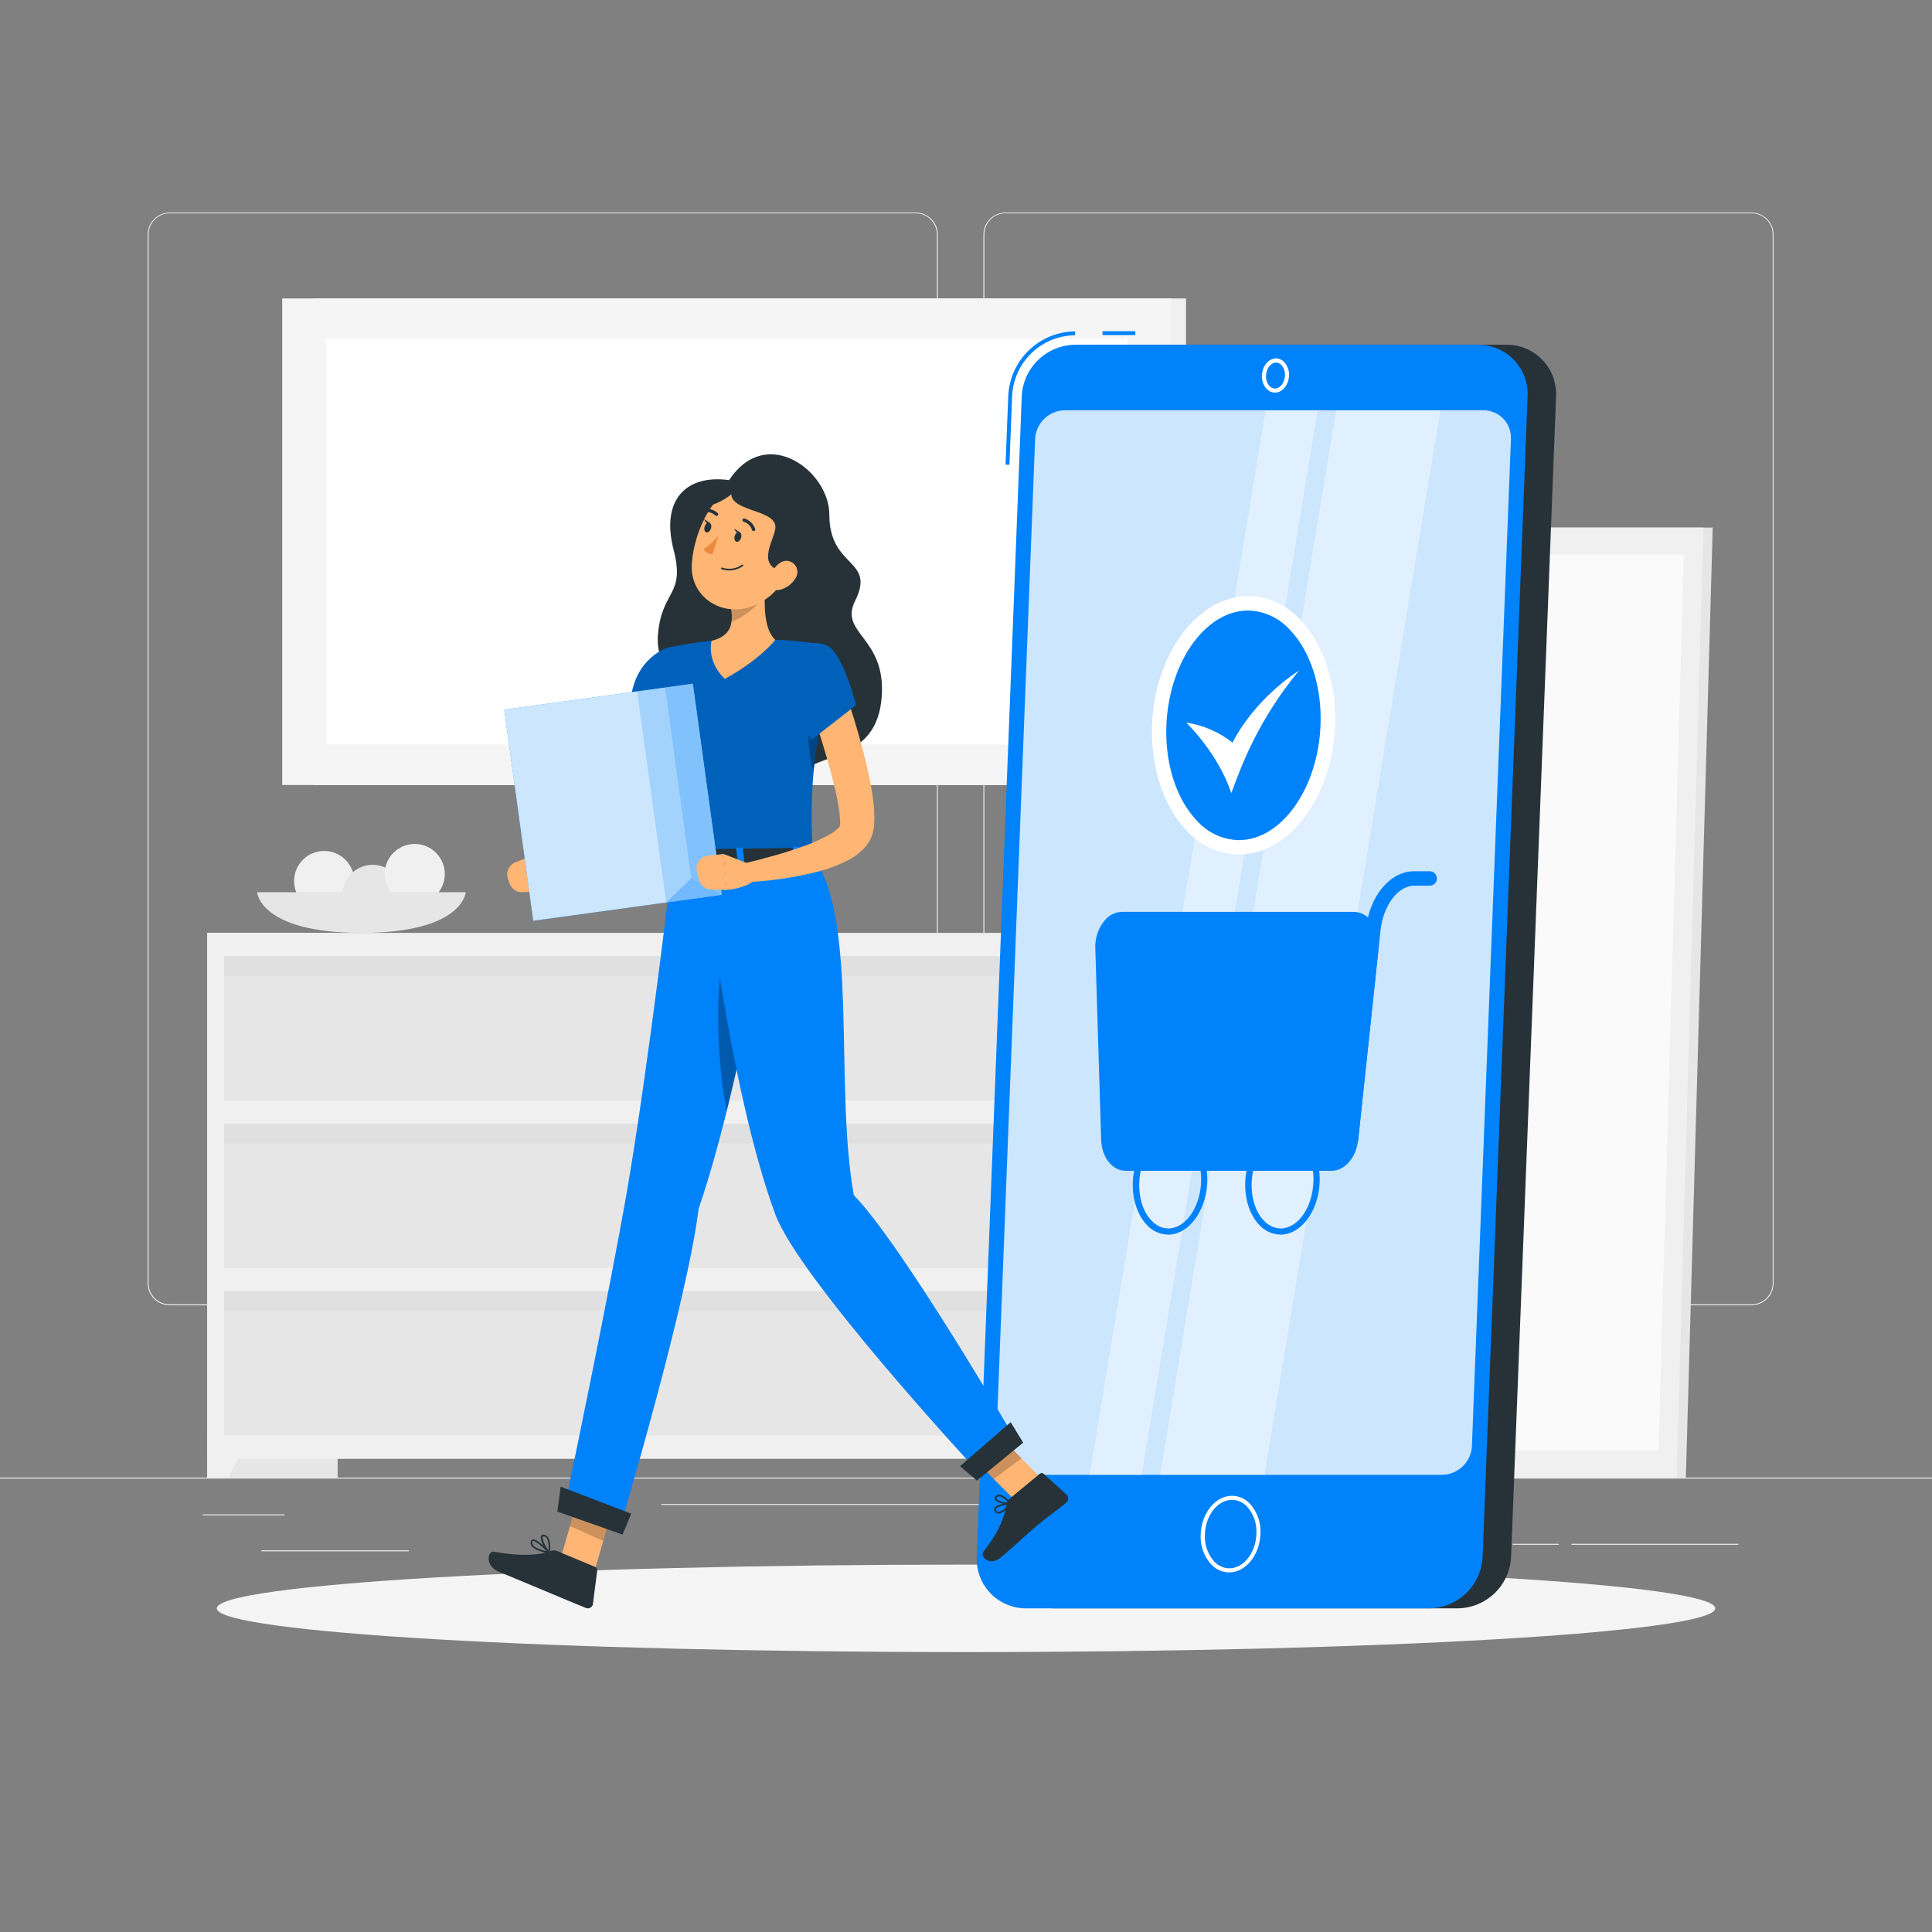 <svg width="110" height="110" viewBox="0 0 110 110" fill="none" xmlns="http://www.w3.org/2000/svg">
<rect x="0" y="0" width="110" height="110" fill="#808080" stroke="none"/>
<path d="M110 84.13H0V84.185H110V84.13Z" fill="#EBEBEB"/>
<path d="M16.207 86.223H11.541V86.278H16.207V86.223Z" fill="#EBEBEB"/>
<path d="M56.344 85.629H37.651V85.684H56.344V85.629Z" fill="#EBEBEB"/>
<path d="M23.272 88.269H14.887V88.325H23.272V88.269Z" fill="#EBEBEB"/>
<path d="M98.978 87.898H89.476V87.953H98.978V87.898Z" fill="#EBEBEB"/>
<path d="M88.757 87.898H86.123V87.953H88.757V87.898Z" fill="#EBEBEB"/>
<path d="M81.596 86.969H76.536V87.024H81.596V86.969Z" fill="#EBEBEB"/>
<path d="M73.993 86.969H63.336V87.024H73.993V86.969Z" fill="#EBEBEB"/>
<path d="M52.14 74.318H9.66C9.327 74.317 9.008 74.184 8.773 73.949C8.538 73.713 8.406 73.394 8.406 73.061V13.347C8.409 13.016 8.542 12.7 8.777 12.466C9.012 12.233 9.329 12.102 9.66 12.102H52.14C52.473 12.102 52.793 12.234 53.028 12.47C53.264 12.705 53.396 13.025 53.396 13.358V73.061C53.396 73.394 53.264 73.714 53.028 73.95C52.793 74.185 52.473 74.318 52.14 74.318V74.318ZM9.66 12.146C9.342 12.146 9.037 12.273 8.812 12.498C8.587 12.723 8.461 13.029 8.461 13.347V73.061C8.461 73.38 8.587 73.685 8.812 73.91C9.037 74.135 9.342 74.262 9.66 74.263H52.14C52.458 74.262 52.764 74.135 52.989 73.91C53.214 73.685 53.341 73.38 53.341 73.061V13.347C53.341 13.028 53.214 12.723 52.989 12.498C52.764 12.273 52.458 12.146 52.14 12.146H9.66Z" fill="#EBEBEB"/>
<path d="M99.728 74.318H57.246C56.913 74.317 56.594 74.184 56.359 73.949C56.123 73.713 55.991 73.394 55.99 73.061V13.347C55.993 13.016 56.127 12.699 56.362 12.466C56.598 12.233 56.915 12.102 57.246 12.102H99.728C100.059 12.103 100.375 12.234 100.61 12.467C100.844 12.7 100.977 13.016 100.98 13.347V73.061C100.98 73.394 100.848 73.713 100.614 73.948C100.379 74.183 100.061 74.316 99.728 74.318V74.318ZM57.246 12.146C56.928 12.146 56.623 12.273 56.398 12.498C56.172 12.723 56.046 13.028 56.045 13.347V73.061C56.046 73.38 56.172 73.685 56.398 73.91C56.623 74.135 56.928 74.262 57.246 74.263H99.728C100.047 74.262 100.352 74.135 100.577 73.91C100.802 73.685 100.929 73.38 100.929 73.061V13.347C100.929 13.028 100.802 12.723 100.577 12.498C100.352 12.273 100.047 12.146 99.728 12.146H57.246Z" fill="#EBEBEB"/>
<path d="M11.796 84.13H19.224L19.224 53.114H11.796L11.796 84.13Z" fill="#E6E6E6"/>
<path d="M13.031 84.128H11.794V81.336H14.326L13.031 84.128Z" fill="#F0F0F0"/>
<path d="M60.982 84.13H68.409V53.114H60.982V84.13Z" fill="#E6E6E6"/>
<path d="M11.796 83.058H62.06L62.06 53.114L11.796 53.114L11.796 83.058Z" fill="#F0F0F0"/>
<path d="M12.756 62.653L61.101 62.653V54.441L12.756 54.441V62.653Z" fill="#E6E6E6"/>
<path d="M12.756 55.559L61.101 55.559V54.441L12.756 54.441V55.559Z" fill="#E0E0E0"/>
<path d="M60.823 84.128H62.06V81.336H59.525L60.823 84.128Z" fill="#F0F0F0"/>
<path d="M12.756 72.192H61.101V63.98L12.756 63.98V72.192Z" fill="#E6E6E6"/>
<path d="M12.756 65.098H61.101V63.98L12.756 63.98V65.098Z" fill="#E0E0E0"/>
<path d="M12.756 81.731H61.101V73.518H12.756V81.731Z" fill="#E6E6E6"/>
<path d="M12.756 74.637H61.101V73.519H12.756V74.637Z" fill="#E0E0E0"/>
<path d="M78.764 84.13H95.986L97.515 30.036H80.293L78.764 84.13Z" fill="#E6E6E6"/>
<path d="M78.239 84.13H95.46L96.989 30.036H79.768L78.239 84.13Z" fill="#F0F0F0"/>
<path d="M94.428 82.592L95.869 31.574H80.799L79.358 82.592H94.428Z" fill="#FAFAFA"/>
<path d="M17.855 44.695L67.527 44.695V16.992L17.855 16.992V44.695Z" fill="#F0F0F0"/>
<path d="M16.069 44.695L66.693 44.695V16.992L16.069 16.992V44.695Z" fill="#F5F5F5"/>
<path d="M64.185 42.389V19.293L18.57 19.293V42.389H64.185Z" fill="white"/>
<path d="M18.456 51.873C19.401 51.873 20.167 51.107 20.167 50.162C20.167 49.216 19.401 48.45 18.456 48.45C17.511 48.45 16.744 49.216 16.744 50.162C16.744 51.107 17.511 51.873 18.456 51.873Z" fill="#F0F0F0"/>
<path d="M22.883 51.343C23.1 50.423 22.53 49.501 21.61 49.284C20.69 49.067 19.768 49.637 19.551 50.557C19.334 51.477 19.904 52.399 20.824 52.616C21.744 52.833 22.666 52.263 22.883 51.343Z" fill="#E6E6E6"/>
<path d="M25.278 50.156C25.495 49.236 24.925 48.314 24.005 48.097C23.085 47.88 22.163 48.45 21.946 49.37C21.729 50.29 22.299 51.212 23.219 51.429C24.139 51.646 25.061 51.076 25.278 50.156Z" fill="#F0F0F0"/>
<path d="M26.519 50.801C26.519 50.801 26.369 53.115 20.579 53.115C14.789 53.115 14.639 50.801 14.639 50.801H26.519Z" fill="#E6E6E6"/>
<path d="M55 94.063C78.558 94.063 97.656 92.948 97.656 91.573C97.656 90.197 78.558 89.082 55 89.082C31.442 89.082 12.344 90.197 12.344 91.573C12.344 92.948 31.442 94.063 55 94.063Z" fill="#F5F5F5"/>
<path d="M82.997 91.573H60.047C59.667 91.575 59.291 91.499 58.942 91.352C58.592 91.204 58.276 90.986 58.014 90.713C57.751 90.439 57.546 90.115 57.412 89.76C57.278 89.405 57.218 89.026 57.235 88.647L59.796 22.554C59.835 21.772 60.171 21.033 60.736 20.49C61.3 19.946 62.051 19.638 62.834 19.628H85.785C86.164 19.627 86.54 19.702 86.889 19.85C87.239 19.998 87.554 20.216 87.817 20.489C88.08 20.763 88.285 21.087 88.418 21.442C88.552 21.797 88.613 22.175 88.596 22.554L86.035 88.647C85.996 89.43 85.66 90.168 85.096 90.712C84.531 91.255 83.781 91.563 82.997 91.573Z" fill="#263238"/>
<path d="M57.473 26.459H57.253L57.407 22.532C57.453 21.551 57.873 20.624 58.581 19.943C59.288 19.261 60.23 18.876 61.213 18.867V19.087C60.287 19.096 59.4 19.459 58.733 20.101C58.066 20.744 57.671 21.616 57.627 22.541L57.473 26.459Z" fill="#0082FA"/>
<path d="M64.643 18.858H62.773V19.078H64.643V18.858Z" fill="#0082FA"/>
<path d="M81.376 91.573H58.425C58.046 91.575 57.67 91.499 57.321 91.352C56.971 91.204 56.655 90.986 56.392 90.713C56.129 90.439 55.925 90.115 55.791 89.76C55.657 89.405 55.597 89.026 55.614 88.647L58.175 22.554C58.214 21.772 58.55 21.033 59.114 20.49C59.679 19.946 60.429 19.638 61.213 19.628H84.163C84.543 19.627 84.918 19.702 85.268 19.85C85.617 19.998 85.933 20.216 86.196 20.489C86.459 20.763 86.663 21.087 86.797 21.442C86.931 21.797 86.992 22.175 86.975 22.554L84.414 88.647C84.375 89.43 84.039 90.168 83.474 90.712C82.91 91.255 82.159 91.563 81.376 91.573Z" fill="#0082FA"/>
<path opacity="0.8" d="M82.106 83.971H58.285C58.072 83.972 57.862 83.93 57.666 83.848C57.471 83.765 57.294 83.644 57.147 83.491C57 83.338 56.886 83.157 56.811 82.958C56.736 82.76 56.702 82.548 56.712 82.336L58.934 24.995C58.955 24.557 59.143 24.143 59.459 23.839C59.775 23.535 60.195 23.363 60.634 23.358H84.454C84.666 23.357 84.876 23.399 85.072 23.482C85.267 23.565 85.444 23.686 85.591 23.839C85.738 23.992 85.853 24.174 85.928 24.373C86.002 24.571 86.036 24.783 86.027 24.995L83.805 82.336C83.783 82.774 83.596 83.187 83.28 83.49C82.964 83.794 82.544 83.966 82.106 83.971V83.971Z" fill="white"/>
<path opacity="0.4" d="M71.993 83.971H66.053L76.072 23.358H82.012L71.993 83.971Z" fill="white"/>
<path opacity="0.4" d="M65.008 83.971H62.038L72.057 23.358H75.027L65.008 83.971Z" fill="white"/>
<path d="M75.814 66.248H64.101C63.56 66.248 63.131 65.656 63.107 64.878L62.775 54.003C62.748 53.108 63.263 52.331 63.886 52.331H77.086C77.708 52.331 78.164 53.108 78.069 54.003L76.912 64.878C76.828 65.656 76.353 66.248 75.814 66.248Z" fill="#0082FA"/>
<path d="M75.814 66.66H64.101C63.329 66.66 62.726 65.897 62.696 64.889L62.363 54.014C62.331 53.4 62.543 52.799 62.953 52.34C63.072 52.211 63.216 52.106 63.376 52.034C63.537 51.961 63.71 51.922 63.886 51.918H77.086C77.261 51.922 77.434 51.963 77.592 52.039C77.75 52.115 77.89 52.224 78.003 52.358C78.194 52.593 78.335 52.865 78.416 53.157C78.498 53.449 78.519 53.754 78.478 54.054L77.321 64.929C77.22 65.91 76.56 66.66 75.814 66.66ZM63.886 52.741C63.82 52.746 63.757 52.764 63.698 52.794C63.639 52.823 63.587 52.864 63.545 52.914C63.291 53.212 63.162 53.597 63.186 53.988L63.518 64.863C63.534 65.399 63.796 65.835 64.101 65.835H75.814C76.094 65.835 76.439 65.432 76.503 64.832L77.66 53.957C77.688 53.772 77.678 53.584 77.632 53.402C77.586 53.221 77.504 53.051 77.392 52.901C77.356 52.854 77.309 52.815 77.257 52.787C77.204 52.759 77.145 52.743 77.086 52.741H63.886Z" fill="#0082FA"/>
<path d="M76.912 65.286H76.868C76.814 65.28 76.762 65.264 76.715 65.238C76.667 65.212 76.625 65.177 76.591 65.135C76.558 65.093 76.532 65.045 76.517 64.993C76.502 64.941 76.497 64.887 76.503 64.833L77.774 52.88C77.972 51.013 79.149 49.605 80.511 49.605H81.4C81.509 49.605 81.614 49.648 81.691 49.725C81.768 49.802 81.811 49.907 81.811 50.016C81.811 50.125 81.768 50.23 81.691 50.307C81.614 50.384 81.509 50.427 81.4 50.427H80.52C79.596 50.427 78.76 51.543 78.602 52.968L77.33 64.921C77.319 65.023 77.27 65.118 77.192 65.185C77.115 65.253 77.015 65.289 76.912 65.286V65.286Z" fill="#0082FA"/>
<path d="M66.51 70.294C66.281 70.29 66.056 70.239 65.847 70.145C65.639 70.05 65.452 69.914 65.298 69.744C64.761 69.185 64.462 68.272 64.498 67.302C64.561 65.659 65.558 64.323 66.722 64.323C66.951 64.327 67.177 64.377 67.385 64.472C67.594 64.567 67.781 64.703 67.934 64.873C68.471 65.432 68.77 66.345 68.735 67.315C68.671 68.959 67.674 70.294 66.51 70.294ZM66.731 64.682C65.758 64.682 64.92 65.863 64.865 67.322C64.832 68.202 65.085 69.011 65.567 69.502C65.687 69.637 65.834 69.745 65.997 69.821C66.161 69.896 66.339 69.938 66.519 69.942C67.492 69.942 68.33 68.761 68.385 67.302C68.418 66.422 68.165 65.612 67.683 65.122C67.562 64.986 67.414 64.877 67.248 64.801C67.083 64.726 66.904 64.685 66.722 64.682H66.731Z" fill="#0082FA"/>
<path d="M72.91 70.294C72.682 70.29 72.456 70.239 72.248 70.145C72.04 70.05 71.853 69.914 71.7 69.744C71.161 69.185 70.862 68.272 70.899 67.302C70.961 65.659 71.96 64.323 73.124 64.323C73.352 64.327 73.578 64.377 73.786 64.472C73.994 64.567 74.181 64.703 74.334 64.873C74.873 65.432 75.172 66.345 75.134 67.315C75.073 68.959 74.074 70.294 72.91 70.294ZM73.13 64.682C72.156 64.682 71.32 65.863 71.265 67.322C71.232 68.202 71.485 69.011 71.964 69.502C72.085 69.637 72.231 69.745 72.395 69.821C72.559 69.896 72.736 69.938 72.917 69.942C73.891 69.942 74.727 68.761 74.782 67.302C74.815 66.422 74.562 65.612 74.083 65.122C73.962 64.987 73.814 64.877 73.649 64.802C73.484 64.726 73.305 64.685 73.124 64.682H73.13Z" fill="#0082FA"/>
<path d="M75.585 41.636C75.862 37.804 73.947 34.543 71.306 34.351C68.665 34.16 66.3 37.112 66.023 40.944C65.745 44.776 67.661 48.037 70.302 48.228C72.942 48.419 75.308 45.468 75.585 41.636Z" fill="#0082FA"/>
<path d="M70.543 48.654C69.981 48.645 69.427 48.52 68.915 48.287C68.403 48.054 67.945 47.719 67.569 47.301C66.249 45.924 65.505 43.672 65.589 41.28C65.743 37.23 68.198 33.937 71.062 33.937C71.624 33.945 72.178 34.07 72.69 34.302C73.202 34.535 73.66 34.87 74.037 35.287C75.357 36.667 76.102 38.917 76.017 41.311C75.863 45.359 73.407 48.654 70.543 48.654ZM71.06 34.761C68.64 34.761 66.546 37.701 66.409 41.313C66.326 43.487 66.979 45.513 68.154 46.734C68.454 47.07 68.821 47.341 69.23 47.531C69.639 47.72 70.083 47.823 70.534 47.834C72.954 47.834 75.049 44.895 75.185 41.282C75.269 39.109 74.617 37.083 73.442 35.861C73.142 35.525 72.775 35.254 72.365 35.065C71.956 34.875 71.511 34.772 71.06 34.761Z" fill="white"/>
<path d="M67.54 41.14C67.54 41.14 69.366 42.9 70.105 45.162C70.743 43.402 71.696 40.935 73.964 38.174C71.221 39.996 70.176 42.282 70.176 42.282C69.411 41.679 68.503 41.285 67.54 41.14V41.14Z" fill="white"/>
<path d="M69.984 89.526C69.79 89.524 69.599 89.483 69.421 89.403C69.244 89.324 69.085 89.209 68.955 89.066C68.746 88.832 68.586 88.559 68.484 88.263C68.383 87.967 68.341 87.653 68.363 87.341C68.411 86.14 69.21 85.163 70.145 85.163C70.339 85.165 70.531 85.207 70.708 85.287C70.885 85.367 71.044 85.481 71.174 85.625C71.382 85.858 71.541 86.129 71.642 86.424C71.743 86.718 71.785 87.03 71.764 87.341C71.72 88.549 70.919 89.526 69.984 89.526ZM70.145 85.396C69.333 85.396 68.638 86.276 68.605 87.35C68.584 87.631 68.621 87.913 68.711 88.18C68.801 88.446 68.944 88.692 69.131 88.903C69.24 89.024 69.373 89.121 69.521 89.188C69.669 89.255 69.83 89.29 69.993 89.293C70.805 89.293 71.5 88.412 71.533 87.341C71.553 87.06 71.517 86.777 71.427 86.51C71.337 86.243 71.194 85.997 71.007 85.786C70.898 85.665 70.765 85.568 70.617 85.501C70.468 85.434 70.308 85.398 70.145 85.396V85.396Z" fill="white"/>
<path d="M72.587 22.355C72.497 22.352 72.408 22.331 72.326 22.294C72.245 22.256 72.172 22.202 72.112 22.134C72.019 22.031 71.948 21.91 71.903 21.779C71.859 21.648 71.84 21.509 71.85 21.371C71.87 20.839 72.23 20.405 72.653 20.405C72.743 20.408 72.831 20.428 72.913 20.466C72.995 20.504 73.068 20.558 73.128 20.625C73.221 20.728 73.292 20.849 73.337 20.98C73.383 21.111 73.401 21.25 73.392 21.389C73.372 21.921 73.009 22.355 72.587 22.355ZM72.653 20.647C72.354 20.647 72.096 20.98 72.081 21.389C72.067 21.604 72.138 21.817 72.279 21.98C72.318 22.024 72.365 22.059 72.418 22.083C72.471 22.107 72.528 22.12 72.587 22.121C72.886 22.121 73.143 21.789 73.159 21.38C73.174 21.163 73.103 20.95 72.961 20.786C72.922 20.743 72.874 20.709 72.821 20.685C72.768 20.661 72.711 20.648 72.653 20.647V20.647Z" fill="white"/>
<path d="M41.514 27.335C38.995 26.998 37.633 28.525 38.35 31.295C39.026 33.904 37.719 33.557 37.47 36.027C37.222 38.498 39.259 38.599 39.921 40.616C40.583 42.634 44.242 44.926 45.672 43.892C47.102 42.858 49.94 43.096 50.2 39.681C50.459 36.267 47.758 36.082 48.684 34.217C49.889 31.797 47.219 32.386 47.219 29.302C47.225 26.818 43.624 24.127 41.514 27.335Z" fill="#263238"/>
<path d="M38.344 40.48C38.289 41.534 38.192 42.552 38.038 43.589C37.903 44.66 37.668 45.716 37.336 46.743C37.233 47.043 37.102 47.333 36.945 47.608C36.837 47.795 36.704 47.967 36.551 48.118L36.474 48.189L36.432 48.222L36.408 48.242L36.315 48.305L36.133 48.433C35.668 48.731 35.178 48.991 34.67 49.207C33.706 49.63 32.705 49.962 31.68 50.197L31.326 49.223C32.195 48.741 33.086 48.248 33.9 47.738C34.297 47.495 34.679 47.227 35.044 46.937L35.163 46.834L35.224 46.783V46.772C35.224 46.772 35.248 46.73 35.279 46.666C35.358 46.492 35.423 46.312 35.475 46.127C35.6 45.68 35.698 45.225 35.77 44.766C35.853 44.29 35.922 43.804 35.979 43.314C36.091 42.337 36.188 41.334 36.263 40.359L38.344 40.48Z" fill="#FFB573"/>
<path d="M31.973 49.245L30.292 48.726L30.606 50.758C30.606 50.758 31.706 50.622 32.237 50.008L31.973 49.245Z" fill="#FFB573"/>
<path d="M28.919 50.035L29.011 50.301C29.065 50.452 29.165 50.582 29.298 50.671C29.43 50.761 29.588 50.805 29.748 50.798L30.606 50.758L30.292 48.726L29.348 49.095C29.169 49.166 29.024 49.303 28.945 49.479C28.865 49.654 28.855 49.853 28.919 50.035V50.035Z" fill="#FFB573"/>
<path d="M40.33 38.515C40.33 39.151 40.022 40.403 39.761 41.345C39.567 42.022 39.404 42.537 39.404 42.537L39.019 42.44L35.84 41.635C35.79 40.003 35.853 38.207 37.477 37.134C38.5 36.461 40.322 37.385 40.33 38.515Z" fill="#0082FA"/>
<g opacity="0.5">
<path opacity="0.5" d="M40.33 38.515C40.33 39.151 40.022 40.403 39.761 41.345C39.567 42.022 39.404 42.537 39.404 42.537L39.019 42.44L35.84 41.635C35.79 40.003 35.853 38.207 37.477 37.134C38.5 36.461 40.322 37.385 40.33 38.515Z" fill="black"/>
</g>
<path opacity="0.3" d="M40.326 38.623C40.119 38.404 39.648 38.366 38.623 38.692C37.154 39.156 36.742 40.766 36.722 41.858L39.019 42.438L39.217 42.489L39.404 42.535C39.404 42.535 39.486 42.278 39.6 41.886C39.646 41.725 39.703 41.541 39.758 41.343C40.009 40.454 40.3 39.283 40.326 38.623Z" fill="black"/>
<path d="M33.805 89.6L31.865 88.92L33.084 84.718L35.022 85.4L33.805 89.6Z" fill="#FFB573"/>
<path d="M59.726 84.621L58.148 85.796L54.916 82.52L56.494 81.343L59.726 84.621Z" fill="#FFB573"/>
<path d="M57.501 85.316L59.206 83.906C59.235 83.881 59.272 83.867 59.31 83.867C59.348 83.867 59.385 83.881 59.413 83.906L60.722 85.094C60.754 85.125 60.779 85.162 60.796 85.204C60.813 85.245 60.82 85.289 60.818 85.334C60.816 85.378 60.805 85.422 60.785 85.462C60.765 85.502 60.737 85.537 60.702 85.565C60.1 86.047 59.783 86.249 59.035 86.867C58.573 87.248 57.609 88.159 56.971 88.684C56.333 89.21 55.779 88.61 55.999 88.332C56.976 87.096 57.202 86.282 57.319 85.613C57.343 85.496 57.408 85.391 57.501 85.316V85.316Z" fill="#263238"/>
<path d="M31.733 88.315L33.889 89.215C33.927 89.232 33.959 89.26 33.979 89.297C34 89.333 34.008 89.375 34.003 89.417L33.759 91.318C33.754 91.363 33.738 91.406 33.713 91.443C33.688 91.481 33.654 91.512 33.615 91.535C33.575 91.557 33.531 91.57 33.486 91.573C33.441 91.575 33.396 91.567 33.354 91.549C32.591 91.239 32.232 91.085 31.286 90.689L28.38 89.478C27.592 89.148 27.762 88.284 28.118 88.348C29.713 88.636 30.741 88.541 31.37 88.304C31.488 88.26 31.618 88.264 31.733 88.315V88.315Z" fill="#263238"/>
<path opacity="0.2" d="M33.084 84.719L32.457 86.883L34.344 87.737L35.024 85.398L33.084 84.719Z" fill="black"/>
<path opacity="0.2" d="M56.496 81.343L54.916 82.52L56.582 84.209L58.161 83.032L56.496 81.343Z" fill="black"/>
<path d="M46.297 48.788L38.304 48.903C37.204 42.716 36.951 39.761 36.951 38.343C36.95 37.989 37.072 37.645 37.297 37.371C37.521 37.098 37.834 36.911 38.181 36.842C38.669 36.748 39.281 36.638 39.886 36.554C40.095 36.525 40.306 36.499 40.513 36.477C41.719 36.372 42.932 36.355 44.141 36.424C44.321 36.424 44.499 36.44 44.678 36.45C45.487 36.503 46.248 36.607 46.783 36.69C46.882 36.706 46.976 36.742 47.06 36.795C47.144 36.848 47.217 36.919 47.273 37.001C47.329 37.083 47.368 37.176 47.387 37.274C47.406 37.372 47.405 37.473 47.384 37.57C47.15 38.67 46.959 39.636 46.805 40.501C46.561 41.876 46.407 42.987 46.317 43.961C46.181 45.567 46.175 47.181 46.297 48.788V48.788Z" fill="#0082FA"/>
<g opacity="0.5">
<path opacity="0.5" d="M46.297 48.788L38.304 48.903C37.204 42.716 36.951 39.761 36.951 38.343C36.95 37.989 37.072 37.645 37.297 37.371C37.521 37.098 37.834 36.911 38.181 36.842C38.669 36.748 39.281 36.638 39.886 36.554C40.095 36.525 40.306 36.499 40.513 36.477C41.719 36.372 42.932 36.355 44.141 36.424C44.321 36.424 44.499 36.44 44.678 36.45C45.487 36.503 46.248 36.607 46.783 36.69C46.882 36.706 46.976 36.742 47.06 36.795C47.144 36.848 47.217 36.919 47.273 37.001C47.329 37.083 47.368 37.176 47.387 37.274C47.406 37.372 47.405 37.473 47.384 37.57C47.15 38.67 46.959 39.636 46.805 40.501C46.561 41.876 46.407 42.987 46.317 43.961C46.181 45.567 46.175 47.181 46.297 48.788V48.788Z" fill="black"/>
</g>
<path opacity="0.3" d="M46.317 43.969C45.914 42.764 45.936 40.26 46.369 39.448L46.809 40.509C46.561 41.884 46.407 42.995 46.317 43.969Z" fill="black"/>
<path d="M43.545 33.955C43.507 34.936 43.624 35.955 44.143 36.434C44.143 36.434 43.285 37.554 41.265 38.654C40.196 37.624 40.513 36.487 40.513 36.487C41.811 36.157 41.833 35.292 41.452 33.858L42.482 33.44C42.577 33.357 42.694 33.303 42.819 33.286C42.944 33.269 43.071 33.289 43.184 33.344C43.298 33.399 43.393 33.486 43.457 33.595C43.521 33.704 43.551 33.829 43.545 33.955Z" fill="#FFB573"/>
<path opacity="0.2" d="M42.484 33.439C42.573 33.362 42.681 33.31 42.797 33.29C42.913 33.27 43.032 33.283 43.142 33.326C43.251 33.37 43.346 33.442 43.417 33.536C43.488 33.63 43.531 33.742 43.542 33.859C43.088 34.559 42.425 35.099 41.646 35.399C41.678 34.874 41.613 34.347 41.453 33.846L42.484 33.439Z" fill="black"/>
<path d="M45.404 31.075C44.708 32.901 44.451 33.686 43.204 34.348C41.34 35.343 39.244 34.089 39.389 32.091C39.512 30.294 40.63 27.612 42.689 27.44C43.142 27.399 43.597 27.476 44.013 27.661C44.428 27.846 44.789 28.135 45.061 28.499C45.333 28.864 45.508 29.291 45.567 29.742C45.627 30.193 45.571 30.652 45.404 31.075V31.075Z" fill="#FFB573"/>
<path d="M41.908 27.43C40.612 29.258 44.328 28.809 44.143 30.098C44.035 30.881 42.918 32.34 44.88 32.613C46.842 32.886 47.329 29.682 46.319 28.479C45.309 27.276 43.182 26.495 41.908 27.43Z" fill="#263238"/>
<path d="M42.319 27.373C42.051 28.033 40.623 28.937 40.102 28.77C40.26 27.98 41.591 27.23 42.319 27.373Z" fill="#263238"/>
<path d="M45.285 32.935C45.088 33.258 44.772 33.489 44.405 33.58C43.916 33.694 43.694 33.254 43.846 32.803C43.982 32.4 44.403 31.853 44.882 31.938C44.987 31.959 45.085 32.005 45.168 32.073C45.25 32.141 45.315 32.228 45.355 32.327C45.395 32.426 45.409 32.534 45.397 32.64C45.385 32.746 45.346 32.848 45.285 32.935V32.935Z" fill="#FFB573"/>
<path d="M38.304 48.904C38.304 48.904 36.951 60.537 35.704 67.78C34.727 73.454 32.259 85.268 32.259 85.268L35.462 86.403C35.462 86.403 39.131 74.083 39.774 68.829C42.361 61.248 44.22 48.84 44.22 48.84L38.304 48.904Z" fill="#0082FA"/>
<path d="M31.737 86.066L35.446 87.373L35.941 86.183L31.92 84.645L31.737 86.066Z" fill="#263238"/>
<path opacity="0.3" d="M42.355 52.358L41.158 54.653C40.718 56.382 40.823 60.593 41.378 63.253C42.374 59.242 43.171 55.023 43.666 52.191L42.355 52.358Z" fill="black"/>
<path d="M40.04 48.904C40.04 48.904 41.472 61.923 44.145 69.144C45.485 72.772 55.431 83.519 55.431 83.519L57.675 81.723C57.675 81.723 51.368 70.88 48.611 68.046C47.487 61.747 48.899 52.316 46.288 48.785L40.04 48.904Z" fill="#0082FA"/>
<path d="M55.623 84.297L58.254 82.139L57.543 80.973L54.661 83.481L55.623 84.297Z" fill="#263238"/>
<path d="M46.42 48.321L46.79 49.029C46.818 49.084 46.754 49.144 46.662 49.144L38.278 49.265C38.205 49.265 38.146 49.23 38.139 49.185L38.058 48.471C38.058 48.422 38.115 48.378 38.192 48.378L46.288 48.261C46.313 48.259 46.339 48.263 46.362 48.274C46.385 48.284 46.405 48.3 46.42 48.321V48.321Z" fill="#263238"/>
<path d="M45.335 49.242H45.555C45.597 49.242 45.63 49.218 45.628 49.191L45.511 48.263C45.511 48.234 45.472 48.215 45.428 48.215H45.208C45.166 48.215 45.133 48.239 45.137 48.265L45.252 49.194C45.254 49.22 45.294 49.242 45.335 49.242Z" fill="#0082FA"/>
<path d="M38.878 49.333H39.098C39.142 49.333 39.173 49.309 39.171 49.282L39.057 48.354C39.057 48.325 39.015 48.303 38.971 48.305H38.751C38.707 48.305 38.674 48.33 38.678 48.356L38.793 49.284C38.797 49.311 38.837 49.333 38.878 49.333Z" fill="#0082FA"/>
<path d="M42.108 49.281H42.328C42.372 49.281 42.405 49.257 42.401 49.231L42.286 48.302C42.286 48.274 42.245 48.252 42.203 48.254H41.983C41.939 48.254 41.908 48.278 41.91 48.304L42.025 49.233C42.02 49.266 42.064 49.281 42.108 49.281Z" fill="#0082FA"/>
<path d="M42.192 30.624C42.145 30.776 42.027 30.873 41.928 30.844C41.829 30.816 41.787 30.666 41.833 30.514C41.879 30.363 42 30.264 42.099 30.294C42.198 30.325 42.24 30.473 42.192 30.624Z" fill="#263238"/>
<path d="M40.48 30.089C40.432 30.241 40.313 30.338 40.214 30.309C40.115 30.281 40.073 30.131 40.121 29.979C40.17 29.828 40.286 29.731 40.385 29.759C40.484 29.788 40.526 29.938 40.48 30.089Z" fill="#263238"/>
<path d="M40.427 29.781L40.097 29.561C40.097 29.561 40.194 29.905 40.427 29.781Z" fill="#263238"/>
<path d="M40.903 30.488C40.66 30.792 40.376 31.061 40.06 31.287C40.12 31.366 40.197 31.431 40.284 31.478C40.372 31.524 40.469 31.552 40.568 31.557L40.903 30.488Z" fill="#ED893E"/>
<path d="M41.074 32.4C41.066 32.394 41.061 32.386 41.058 32.377C41.055 32.368 41.055 32.358 41.059 32.349C41.063 32.337 41.071 32.327 41.082 32.322C41.093 32.316 41.106 32.315 41.118 32.318C41.305 32.382 41.504 32.4 41.7 32.371C41.895 32.343 42.081 32.269 42.242 32.155C42.247 32.151 42.252 32.148 42.258 32.147C42.264 32.145 42.27 32.144 42.277 32.145C42.283 32.145 42.289 32.147 42.294 32.15C42.3 32.153 42.304 32.157 42.308 32.162C42.312 32.167 42.315 32.172 42.317 32.178C42.319 32.184 42.319 32.19 42.319 32.196C42.318 32.202 42.316 32.208 42.313 32.214C42.31 32.219 42.306 32.224 42.302 32.228C42.129 32.352 41.928 32.434 41.717 32.465C41.507 32.497 41.291 32.477 41.089 32.408L41.074 32.4Z" fill="#263238"/>
<path d="M42.849 30.219C42.837 30.208 42.827 30.195 42.821 30.179C42.785 30.068 42.723 29.967 42.641 29.884C42.558 29.802 42.457 29.74 42.346 29.704C42.322 29.698 42.301 29.683 42.288 29.662C42.274 29.641 42.27 29.616 42.275 29.592C42.281 29.568 42.296 29.547 42.317 29.534C42.338 29.521 42.363 29.516 42.387 29.521C42.529 29.565 42.658 29.641 42.764 29.744C42.87 29.848 42.95 29.975 42.997 30.116C43.005 30.139 43.004 30.165 42.994 30.187C42.984 30.21 42.965 30.228 42.942 30.236C42.926 30.241 42.91 30.242 42.893 30.239C42.877 30.236 42.862 30.229 42.849 30.219V30.219Z" fill="#263238"/>
<path d="M39.97 29.106C39.97 29.106 39.97 29.095 39.97 29.091C39.967 29.079 39.968 29.066 39.97 29.054C39.973 29.043 39.978 29.031 39.984 29.021C39.992 29.011 40 29.003 40.011 28.996C40.021 28.989 40.032 28.985 40.044 28.983C40.19 28.953 40.34 28.959 40.482 29C40.624 29.04 40.755 29.114 40.863 29.216C40.872 29.225 40.879 29.235 40.883 29.246C40.888 29.258 40.891 29.27 40.891 29.282C40.891 29.294 40.888 29.306 40.883 29.318C40.879 29.329 40.872 29.339 40.863 29.348C40.845 29.365 40.821 29.375 40.797 29.375C40.772 29.375 40.748 29.365 40.731 29.348C40.643 29.267 40.538 29.209 40.423 29.178C40.308 29.147 40.187 29.144 40.071 29.17C40.049 29.173 40.027 29.168 40.008 29.157C39.99 29.145 39.976 29.127 39.97 29.106Z" fill="#263238"/>
<path d="M33.735 39.867C33.701 39.904 33.669 39.943 33.64 39.983C33.625 40.027 33.624 40.075 33.638 40.119C33.651 40.163 33.678 40.202 33.715 40.23C33.729 40.244 33.745 40.256 33.763 40.264C33.781 40.272 33.801 40.276 33.821 40.276C33.778 40.209 33.746 40.134 33.728 40.056C33.727 39.993 33.729 39.93 33.735 39.867Z" fill="#263238"/>
<path d="M34.34 39.75C34.34 39.75 34.263 39.807 34.223 39.844C34.2 39.884 34.189 39.93 34.193 39.975C34.197 40.021 34.215 40.065 34.245 40.099C34.298 40.165 34.34 40.168 34.34 40.168C34.311 40.093 34.296 40.014 34.294 39.934C34.307 39.86 34.34 39.75 34.34 39.75Z" fill="#263238"/>
<path d="M39.449 38.928L28.71 40.403L30.361 52.423L41.099 50.948L39.449 38.928Z" fill="#0082FA"/>
<path opacity="0.8" d="M39.449 38.928L28.71 40.403L30.361 52.423L41.099 50.948L39.449 38.928Z" fill="white"/>
<path opacity="0.2" d="M39.449 38.928L36.28 39.363L37.93 51.383L41.099 50.948L39.449 38.928Z" fill="#0082FA"/>
<path opacity="0.2" d="M41.103 50.948L39.358 50.01L37.866 39.147L39.45 38.929L41.103 50.948Z" fill="#0082FA"/>
<path opacity="0.3" d="M39.358 50.011L37.932 51.384L41.103 50.949L39.358 50.011Z" fill="#0082FA"/>
<path d="M42.834 49.262L41.197 48.62L41.358 50.67C41.358 50.67 42.458 50.618 43.041 50.043L42.834 49.262Z" fill="#FFB573"/>
<path d="M47.997 39.043C48.437 40.275 48.816 41.498 49.141 42.766C49.304 43.397 49.458 44.033 49.581 44.693C49.641 45.021 49.694 45.353 49.733 45.7C49.777 46.066 49.792 46.433 49.779 46.8C49.772 47.039 49.735 47.275 49.669 47.505C49.58 47.787 49.43 48.046 49.229 48.264C48.936 48.577 48.588 48.833 48.202 49.02C47.571 49.327 46.907 49.56 46.222 49.713C44.941 50.011 43.635 50.185 42.321 50.235L42.194 49.205C42.792 49.062 43.406 48.904 44.002 48.736C44.598 48.569 45.192 48.385 45.762 48.175C46.306 47.989 46.83 47.75 47.326 47.461C47.507 47.355 47.668 47.219 47.804 47.06C47.839 47.005 47.839 46.99 47.832 46.99C47.838 46.909 47.838 46.828 47.832 46.748C47.822 46.482 47.795 46.218 47.749 45.956C47.705 45.67 47.645 45.377 47.579 45.076C47.441 44.488 47.289 43.89 47.117 43.291C46.774 42.103 46.389 40.896 46.002 39.723L47.997 39.043Z" fill="#FFB573"/>
<path d="M39.679 49.632L39.807 50.107C39.847 50.258 39.936 50.392 40.059 50.489C40.182 50.585 40.333 50.64 40.489 50.644L41.369 50.668L41.208 48.618L40.311 48.721C40.206 48.732 40.105 48.765 40.014 48.818C39.923 48.872 39.845 48.944 39.785 49.031C39.725 49.117 39.684 49.216 39.666 49.32C39.648 49.424 39.652 49.53 39.679 49.632V49.632Z" fill="#FFB573"/>
<path d="M47.065 36.751C47.984 37.125 48.737 40.148 48.737 40.148L46.196 42.128C46.196 42.128 44.396 39.31 44.763 38.087C45.076 37.055 45.894 36.278 47.065 36.751Z" fill="#0082FA"/>
<g opacity="0.5">
<path opacity="0.5" d="M47.065 36.751C47.984 37.125 48.737 40.148 48.737 40.148L46.196 42.128C46.196 42.128 44.396 39.31 44.763 38.087C45.076 37.055 45.894 36.278 47.065 36.751Z" fill="black"/>
</g>
<path d="M56.879 86.172H56.846C56.8 86.169 56.755 86.155 56.717 86.13C56.678 86.105 56.647 86.07 56.626 86.029C56.61 86.006 56.6 85.978 56.598 85.95C56.595 85.922 56.6 85.894 56.613 85.868C56.725 85.648 57.431 85.56 57.51 85.551C57.52 85.55 57.529 85.552 57.537 85.556C57.546 85.56 57.552 85.567 57.556 85.576C57.561 85.583 57.564 85.592 57.564 85.601C57.564 85.61 57.561 85.619 57.556 85.626C57.407 85.826 57.121 86.154 56.879 86.172ZM57.413 85.659C57.132 85.701 56.753 85.791 56.701 85.91C56.694 85.921 56.69 85.933 56.69 85.945C56.69 85.958 56.694 85.97 56.701 85.98C56.713 86.008 56.733 86.032 56.759 86.049C56.784 86.066 56.813 86.076 56.844 86.077C56.98 86.084 57.2 85.93 57.42 85.659H57.413Z" fill="#263238"/>
<path d="M57.477 85.65C57.237 85.666 56.762 85.567 56.661 85.382C56.644 85.349 56.638 85.311 56.646 85.275C56.653 85.239 56.672 85.206 56.701 85.182C56.725 85.156 56.755 85.135 56.788 85.122C56.821 85.109 56.856 85.103 56.892 85.105C57.178 85.105 57.541 85.545 57.552 85.569C57.556 85.576 57.559 85.583 57.559 85.591C57.559 85.599 57.556 85.606 57.552 85.613C57.55 85.621 57.545 85.628 57.539 85.634C57.533 85.639 57.525 85.643 57.517 85.644L57.477 85.65ZM56.87 85.197C56.831 85.201 56.795 85.218 56.769 85.246C56.727 85.29 56.734 85.318 56.745 85.338C56.808 85.459 57.185 85.558 57.424 85.558C57.295 85.419 57.059 85.202 56.89 85.195L56.87 85.197Z" fill="#263238"/>
<path d="M30.628 88.269C30.478 88.219 30.346 88.124 30.25 87.998C30.227 87.961 30.214 87.918 30.21 87.874C30.206 87.831 30.212 87.787 30.228 87.745C30.235 87.722 30.249 87.701 30.267 87.684C30.285 87.667 30.307 87.656 30.331 87.651C30.582 87.602 31.176 88.24 31.293 88.37C31.298 88.378 31.301 88.387 31.301 88.397C31.301 88.406 31.298 88.415 31.293 88.423C31.288 88.432 31.28 88.439 31.271 88.443C31.262 88.448 31.252 88.449 31.242 88.447C31.032 88.408 30.827 88.348 30.628 88.269V88.269ZM30.441 87.754C30.413 87.74 30.381 87.734 30.349 87.737C30.349 87.737 30.325 87.737 30.316 87.77C30.305 87.798 30.3 87.829 30.303 87.859C30.306 87.89 30.315 87.919 30.331 87.946C30.417 88.093 30.71 88.232 31.126 88.322C30.928 88.099 30.697 87.908 30.441 87.754V87.754Z" fill="#263238"/>
<path d="M31.24 88.44C31.234 88.438 31.229 88.434 31.225 88.429C31.022 88.229 30.697 87.63 30.809 87.439C30.835 87.397 30.888 87.353 31.005 87.386C31.445 87.514 31.31 88.367 31.304 88.405C31.303 88.413 31.299 88.421 31.293 88.428C31.287 88.434 31.279 88.438 31.271 88.44C31.266 88.442 31.261 88.443 31.255 88.443C31.25 88.443 31.245 88.442 31.24 88.44ZM31.02 87.485H30.989C30.943 87.472 30.912 87.474 30.901 87.485C30.835 87.597 31.044 88.048 31.236 88.288C31.24 88.077 31.266 87.593 31.02 87.485Z" fill="#263238"/>
<path d="M42.141 30.318L41.809 30.098C41.809 30.098 41.908 30.442 42.141 30.318Z" fill="#263238"/>
</svg>
